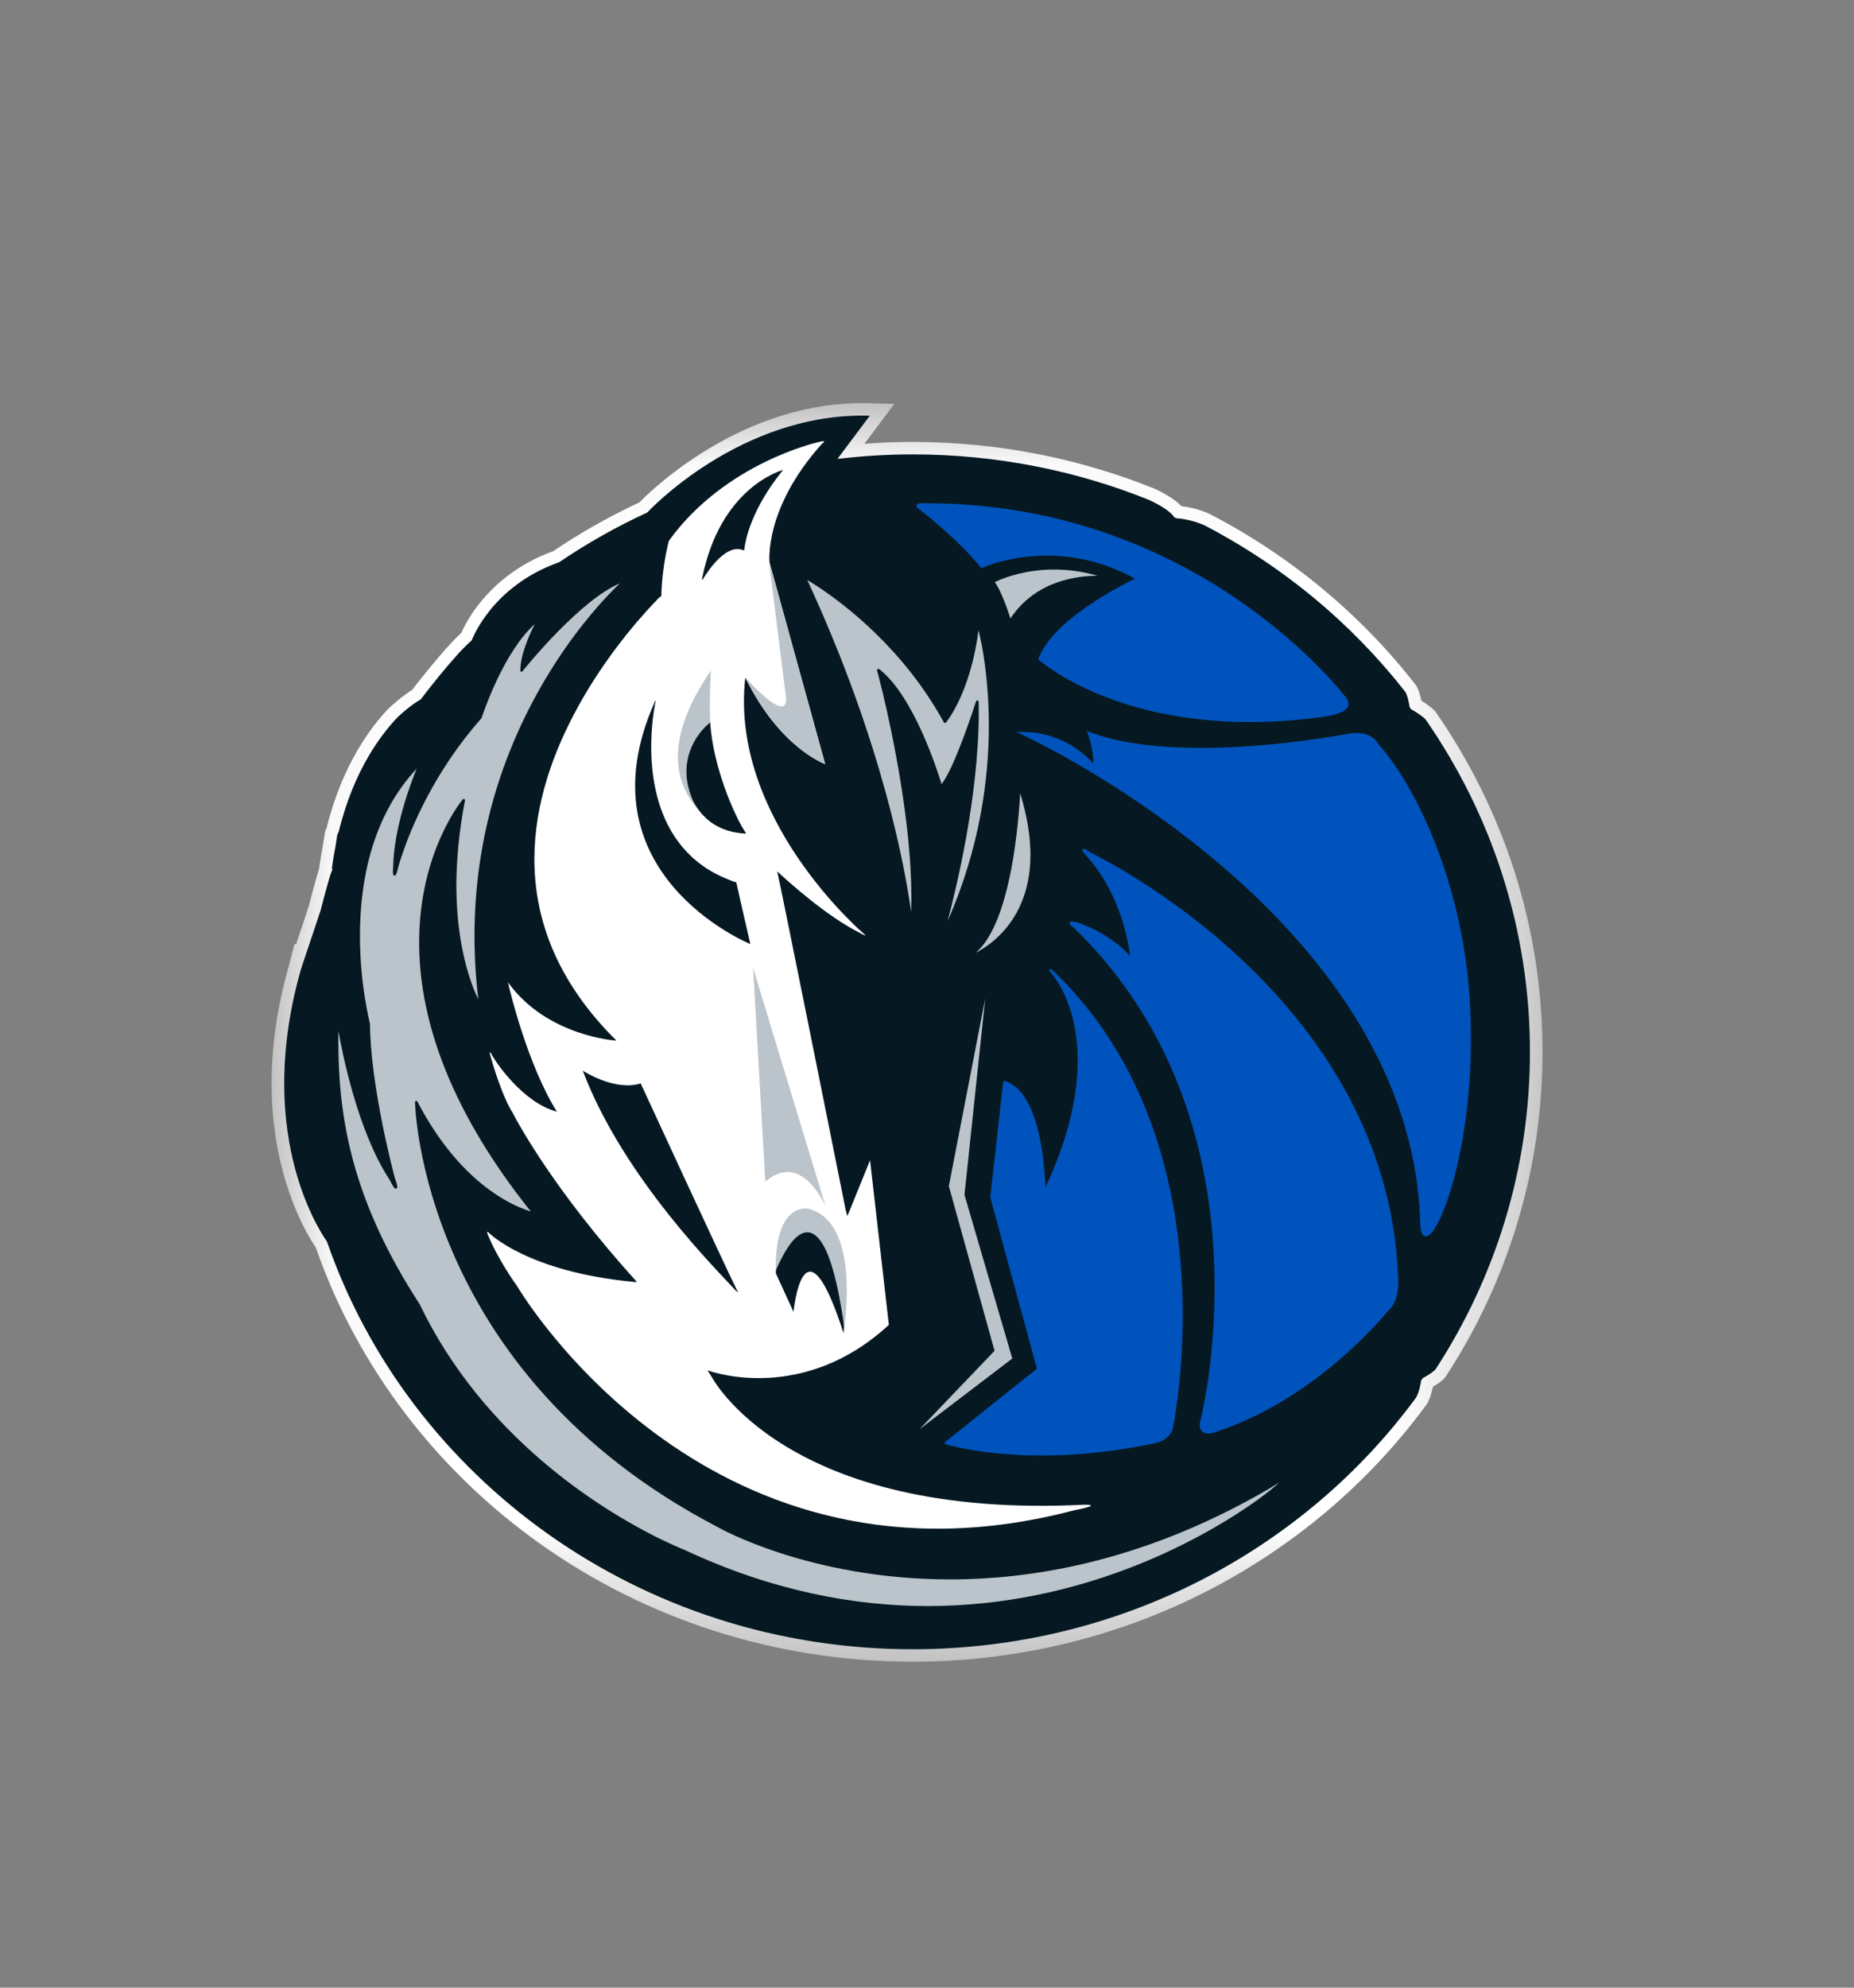 <svg width="14" height="15" viewBox="0 0 14 15" fill="none" xmlns="http://www.w3.org/2000/svg">
<rect x="0" y="0" width="14" height="15" fill="#808080" stroke="none"/>
<g clip-path="url(#clip0_5_311)">
<g clip-path="url(#clip1_5_311)">
<mask id="mask0_5_311" style="mask-type:luminance" maskUnits="userSpaceOnUse" x="2" y="3" width="10" height="10">
<path fill-rule="evenodd" clip-rule="evenodd" d="M2.051 3.042H11.648V12.54H2.051V3.042Z" fill="white"/>
</mask>
<g mask="url(#mask0_5_311)">
<path fill-rule="evenodd" clip-rule="evenodd" d="M2.384 9.413C2.307 9.3 2.051 8.869 2.051 8.175C2.051 7.915 2.087 7.617 2.182 7.287C2.183 7.284 2.183 7.282 2.183 7.28L2.225 7.12L2.235 7.13C2.241 7.111 2.248 7.091 2.254 7.071C2.288 6.972 2.322 6.868 2.33 6.844C2.336 6.823 2.366 6.704 2.39 6.621C2.397 6.596 2.403 6.576 2.409 6.558L2.411 6.546C2.419 6.485 2.429 6.426 2.44 6.369C2.444 6.338 2.45 6.308 2.454 6.283L2.456 6.272L2.46 6.262C2.463 6.255 2.465 6.25 2.467 6.246C2.587 5.761 2.81 5.475 2.936 5.345L2.938 5.344L2.939 5.342C2.964 5.32 3.033 5.256 3.112 5.206C3.149 5.159 3.268 5.006 3.377 4.885C3.414 4.844 3.449 4.807 3.483 4.777C3.501 4.736 3.544 4.649 3.625 4.548C3.733 4.414 3.909 4.256 4.178 4.159C4.384 4.019 4.603 3.897 4.83 3.79C4.873 3.746 5.038 3.584 5.294 3.422C5.591 3.233 6.014 3.042 6.513 3.042C6.532 3.042 6.552 3.042 6.571 3.043L6.753 3.048L6.527 3.349C6.647 3.34 6.769 3.335 6.891 3.335C7.537 3.335 8.154 3.461 8.716 3.687L8.718 3.688L8.721 3.689C8.743 3.699 8.782 3.719 8.822 3.743C8.856 3.765 8.89 3.786 8.921 3.82C8.959 3.824 9.042 3.837 9.134 3.878L9.136 3.88L9.139 3.881C9.747 4.197 10.276 4.637 10.689 5.167L10.693 5.171L10.696 5.177C10.703 5.187 10.719 5.22 10.733 5.288C10.74 5.293 10.75 5.299 10.761 5.306C10.783 5.321 10.808 5.338 10.832 5.362L10.838 5.368L10.842 5.374C11.351 6.107 11.648 6.989 11.648 7.938C11.648 8.837 11.381 9.677 10.919 10.385L10.918 10.388L10.916 10.39C10.909 10.4 10.905 10.403 10.899 10.409C10.893 10.415 10.885 10.421 10.876 10.429C10.862 10.439 10.843 10.451 10.82 10.465C10.818 10.474 10.816 10.486 10.812 10.499C10.805 10.527 10.796 10.561 10.773 10.598L10.772 10.6L10.77 10.602C9.908 11.775 8.491 12.54 6.891 12.54C4.798 12.54 3.02 11.233 2.384 9.413Z" fill="white"/>
</g>
<path fill-rule="evenodd" clip-rule="evenodd" d="M10.764 5.428C10.737 5.4 10.673 5.362 10.673 5.362C10.649 5.353 10.644 5.332 10.644 5.332C10.631 5.253 10.614 5.224 10.614 5.224C10.209 4.706 9.691 4.274 9.095 3.964C8.989 3.917 8.893 3.912 8.893 3.912C8.871 3.912 8.861 3.895 8.861 3.895C8.826 3.846 8.72 3.793 8.68 3.774C8.129 3.552 7.525 3.429 6.891 3.429C6.699 3.429 6.51 3.441 6.324 3.463L6.568 3.137C5.59 3.108 4.889 3.866 4.889 3.866L4.889 3.867C4.654 3.975 4.43 4.102 4.219 4.245L4.219 4.244C3.709 4.425 3.562 4.833 3.562 4.833C3.433 4.94 3.177 5.278 3.177 5.278C3.104 5.319 3.027 5.389 3.004 5.411C2.887 5.532 2.672 5.805 2.558 6.276C2.555 6.283 2.551 6.291 2.547 6.299C2.543 6.325 2.538 6.355 2.534 6.384C2.523 6.44 2.513 6.498 2.505 6.558L2.51 6.552C2.508 6.564 2.507 6.572 2.507 6.572C2.495 6.58 2.421 6.87 2.421 6.87C2.409 6.907 2.276 7.304 2.276 7.304L2.275 7.303C2.275 7.304 2.275 7.305 2.275 7.306C1.925 8.521 2.39 9.257 2.469 9.37C3.089 11.158 4.834 12.446 6.891 12.446C8.46 12.446 9.849 11.696 10.693 10.547C10.717 10.509 10.729 10.433 10.729 10.433C10.73 10.408 10.749 10.397 10.749 10.397C10.814 10.362 10.837 10.338 10.84 10.334C11.292 9.64 11.553 8.818 11.553 7.938C11.553 7.009 11.262 6.145 10.764 5.428Z" fill="#061922"/>
<path fill-rule="evenodd" clip-rule="evenodd" d="M4.934 4.555C4.947 4.542 4.958 4.531 4.967 4.52C4.983 4.504 4.989 4.5 4.991 4.501C4.993 4.499 4.994 4.498 4.994 4.498C4.999 4.267 5.051 4.081 5.051 4.081C5.475 3.493 6.174 3.338 6.174 3.338C6.261 3.313 6.205 3.351 6.205 3.351C5.765 3.841 5.811 4.245 5.811 4.245L6.231 5.766C6.231 5.766 5.89 5.647 5.628 5.113C5.506 6.179 6.52 7.044 6.52 7.044C6.564 7.081 6.495 7.041 6.495 7.041C6.241 6.915 5.949 6.65 5.869 6.576C5.89 6.658 6.384 9.119 6.385 9.126C6.388 9.137 6.394 9.161 6.399 9.177L6.57 8.756L6.712 9.998C6.069 10.591 5.385 10.357 5.342 10.341C5.359 10.368 5.372 10.387 5.372 10.387C5.372 10.387 5.928 11.47 8.191 11.355C8.191 11.355 8.246 11.355 8.237 11.362C8.238 11.364 8.235 11.366 8.225 11.37C8.183 11.385 8.116 11.396 8.116 11.396C5.383 12.12 3.967 9.81 3.905 9.706C3.888 9.683 3.756 9.497 3.681 9.311C3.679 9.305 3.676 9.287 3.689 9.301C3.689 9.301 3.979 9.601 4.799 9.675C4.806 9.675 4.809 9.674 4.809 9.674C4.174 8.972 3.905 8.464 3.865 8.386C3.865 8.386 3.865 8.386 3.864 8.386C3.864 8.386 3.788 8.272 3.698 7.949C3.698 7.949 3.7 7.933 3.708 7.949C3.739 8.013 3.949 8.321 4.204 8.389H4.205C3.988 8.042 3.853 7.493 3.836 7.413C4.131 7.823 4.654 7.853 4.654 7.853C4.654 7.851 4.653 7.85 4.652 7.849C4.653 7.851 4.654 7.852 4.654 7.852C3.793 7 3.978 6.072 4.328 5.402C4.533 5.007 4.796 4.701 4.934 4.555Z" fill="white"/>
<path fill-rule="evenodd" clip-rule="evenodd" d="M7.51 10.194L6.945 10.784C6.946 10.784 6.946 10.784 6.947 10.783L7.644 10.252L7.283 9.017L7.44 7.532L7.165 8.951L7.51 10.194Z" fill="#BBC4CA"/>
<path fill-rule="evenodd" clip-rule="evenodd" d="M7.636 6.561C7.586 6.815 7.506 7.075 7.367 7.19C7.377 7.185 7.389 7.179 7.404 7.17C7.446 7.146 7.501 7.106 7.557 7.049C7.669 6.934 7.781 6.746 7.781 6.45C7.781 6.318 7.758 6.165 7.704 5.986C7.698 6.088 7.681 6.322 7.636 6.561Z" fill="#BBC4CA"/>
<path fill-rule="evenodd" clip-rule="evenodd" d="M7.63 4.667C7.827 4.372 8.15 4.346 8.287 4.345C8.169 4.31 8.058 4.298 7.96 4.298C7.753 4.298 7.598 4.354 7.534 4.383C7.525 4.387 7.517 4.39 7.512 4.393C7.563 4.463 7.612 4.612 7.63 4.667Z" fill="#BBC4CA"/>
<path fill-rule="evenodd" clip-rule="evenodd" d="M7.381 5.286C7.386 5.287 7.39 5.291 7.39 5.296C7.39 5.323 7.391 5.35 7.391 5.378C7.39 6.013 7.22 6.708 7.156 6.95C7.401 6.394 7.467 5.874 7.467 5.475C7.467 5.241 7.444 5.049 7.422 4.915C7.41 4.846 7.398 4.792 7.389 4.756C7.327 5.235 7.144 5.452 7.143 5.453C7.141 5.455 7.137 5.456 7.135 5.456C7.131 5.456 7.128 5.454 7.127 5.451C6.825 4.899 6.38 4.562 6.177 4.428C6.142 4.405 6.114 4.388 6.096 4.377C6.669 5.614 6.837 6.568 6.88 6.882C6.881 6.846 6.882 6.809 6.882 6.772C6.882 6.207 6.737 5.526 6.664 5.221C6.639 5.119 6.623 5.06 6.623 5.06C6.622 5.056 6.624 5.051 6.627 5.049C6.631 5.047 6.635 5.047 6.639 5.049C6.897 5.248 7.078 5.813 7.11 5.917C7.158 5.858 7.221 5.71 7.272 5.574C7.328 5.427 7.37 5.293 7.37 5.293C7.372 5.289 7.376 5.286 7.38 5.286C7.38 5.286 7.381 5.286 7.381 5.286Z" fill="#BBC4CA"/>
<path fill-rule="evenodd" clip-rule="evenodd" d="M2.555 7.851C2.555 8.439 2.657 9.054 3.167 9.839L3.168 9.84C3.65 10.847 4.538 11.389 4.952 11.597C5.09 11.666 5.174 11.698 5.175 11.699C5.833 12.006 6.452 12.12 7.006 12.12C8.167 12.12 9.048 11.623 9.415 11.375C9.538 11.292 9.603 11.237 9.603 11.237L9.609 11.245L9.603 11.237C9.627 11.217 9.645 11.201 9.659 11.189C9.652 11.193 9.644 11.198 9.637 11.202C9.611 11.217 9.586 11.233 9.586 11.233C8.684 11.759 7.852 11.919 7.174 11.919C6.11 11.919 5.422 11.526 5.421 11.525C3.167 10.352 3.134 8.319 3.134 8.318C3.134 8.313 3.137 8.309 3.141 8.308C3.146 8.307 3.15 8.309 3.152 8.313C3.443 8.872 3.796 9.063 3.953 9.123C3.976 9.132 3.994 9.138 4.008 9.142C3.352 8.322 3.165 7.633 3.165 7.112C3.165 6.424 3.493 6.034 3.494 6.033C3.497 6.029 3.502 6.028 3.506 6.03C3.51 6.032 3.512 6.036 3.511 6.041C3.464 6.284 3.447 6.498 3.446 6.683C3.447 7.137 3.554 7.42 3.607 7.532C3.609 7.535 3.61 7.539 3.612 7.542C3.592 7.376 3.583 7.217 3.583 7.063C3.583 5.53 4.488 4.585 4.68 4.403C4.536 4.462 4.363 4.615 4.221 4.758C4.064 4.917 3.946 5.065 3.946 5.065C3.943 5.069 3.939 5.07 3.935 5.069C3.931 5.067 3.928 5.063 3.929 5.059C3.93 4.938 4 4.784 4.038 4.71C3.921 4.815 3.825 4.98 3.756 5.124C3.68 5.284 3.637 5.417 3.637 5.417L3.635 5.421C3.277 5.824 3.103 6.254 3.039 6.443C3.017 6.506 3.008 6.542 3.008 6.542C3 6.575 2.995 6.591 2.991 6.599C2.989 6.602 2.989 6.606 2.98 6.608C2.972 6.607 2.97 6.602 2.969 6.6C2.968 6.598 2.968 6.596 2.968 6.594C2.967 6.59 2.967 6.586 2.967 6.58C2.967 6.562 2.969 6.536 2.969 6.536C2.976 6.247 3.097 5.921 3.146 5.801C2.803 6.168 2.718 6.665 2.718 7.062C2.718 7.25 2.737 7.416 2.756 7.534C2.775 7.652 2.793 7.723 2.793 7.723L2.794 7.726C2.795 7.96 2.841 8.248 2.887 8.479C2.933 8.709 2.979 8.88 2.979 8.88C2.994 8.925 3 8.945 3 8.956C3 8.958 3 8.96 2.999 8.963C2.998 8.966 2.993 8.97 2.988 8.97C2.981 8.969 2.98 8.966 2.977 8.964C2.975 8.961 2.973 8.959 2.971 8.955C2.966 8.949 2.962 8.941 2.957 8.932C2.948 8.916 2.94 8.9 2.94 8.9C2.7 8.535 2.582 7.934 2.556 7.782C2.555 7.805 2.555 7.827 2.555 7.851Z" fill="#BBC4CA"/>
<path fill-rule="evenodd" clip-rule="evenodd" d="M7.844 4.979L7.839 4.974L7.842 4.968C7.952 4.676 8.47 4.416 8.57 4.367C8.329 4.233 8.098 4.193 7.906 4.193C7.761 4.193 7.639 4.216 7.553 4.239C7.467 4.262 7.418 4.285 7.418 4.285L7.411 4.288L7.406 4.282C7.317 4.172 7.201 4.062 7.107 3.98C7.017 3.901 6.948 3.848 6.942 3.844C6.929 3.835 6.921 3.83 6.92 3.818C6.92 3.811 6.925 3.806 6.929 3.804C6.933 3.802 6.937 3.8 6.942 3.799C6.952 3.798 6.963 3.797 6.973 3.797C6.986 3.797 6.996 3.798 6.999 3.798C9.064 3.799 10.162 5.263 10.163 5.263C10.177 5.28 10.184 5.296 10.184 5.311C10.182 5.355 10.132 5.376 10.086 5.39C10.04 5.404 9.994 5.409 9.994 5.409C9.795 5.437 9.61 5.449 9.439 5.449C8.365 5.449 7.845 4.98 7.844 4.979Z" fill="#0053BC"/>
<path fill-rule="evenodd" clip-rule="evenodd" d="M7.14 10.899C7.137 10.898 7.134 10.895 7.133 10.891C7.133 10.888 7.134 10.884 7.137 10.882L7.83 10.329L7.478 9.037L7.478 9.033L7.575 8.166C7.575 8.163 7.577 8.161 7.58 8.159C7.582 8.158 7.585 8.157 7.588 8.158C7.745 8.206 7.819 8.419 7.858 8.618C7.884 8.76 7.892 8.896 7.894 8.962C8.078 8.567 8.138 8.25 8.138 8.004C8.138 7.655 8.018 7.45 7.959 7.369C7.939 7.342 7.926 7.33 7.926 7.33C7.922 7.326 7.922 7.32 7.926 7.316C7.93 7.312 7.936 7.312 7.94 7.315C8.765 8.091 8.931 9.177 8.931 9.926C8.931 10.431 8.855 10.784 8.855 10.784L8.855 10.785C8.828 10.865 8.744 10.885 8.743 10.886C8.407 10.96 8.111 10.984 7.868 10.984C7.411 10.984 7.141 10.899 7.14 10.899Z" fill="#0053BC"/>
<path fill-rule="evenodd" clip-rule="evenodd" d="M9.081 10.805C9.068 10.795 9.06 10.778 9.06 10.754C9.06 10.743 9.061 10.73 9.065 10.716C9.065 10.716 9.092 10.613 9.119 10.436C9.145 10.26 9.172 10.009 9.172 9.715C9.172 8.935 8.984 7.847 8.108 7.001C8.104 6.999 8.092 6.991 8.084 6.982C8.081 6.978 8.078 6.975 8.078 6.968C8.077 6.963 8.081 6.958 8.085 6.956C8.089 6.954 8.092 6.954 8.096 6.954C8.105 6.954 8.117 6.956 8.136 6.961C8.137 6.962 8.369 7.032 8.533 7.214C8.531 7.202 8.53 7.188 8.527 7.171C8.52 7.125 8.508 7.06 8.486 6.984C8.442 6.832 8.361 6.638 8.213 6.469C8.212 6.468 8.192 6.447 8.181 6.432C8.177 6.427 8.174 6.425 8.173 6.416C8.173 6.414 8.174 6.411 8.176 6.408C8.179 6.406 8.182 6.405 8.184 6.405C8.191 6.406 8.194 6.408 8.202 6.412C8.208 6.416 8.217 6.423 8.229 6.431C8.281 6.457 10.481 7.513 10.558 9.645C10.558 9.645 10.559 9.658 10.559 9.677C10.559 9.729 10.551 9.833 10.482 9.892C10.46 9.918 9.939 10.562 9.172 10.809C9.172 10.809 9.149 10.818 9.123 10.818C9.109 10.818 9.093 10.815 9.081 10.805Z" fill="#0053BC"/>
<path fill-rule="evenodd" clip-rule="evenodd" d="M10.735 9.304C10.729 9.288 10.726 9.267 10.725 9.239C10.675 7.187 8.408 5.895 7.841 5.605C7.76 5.563 7.715 5.542 7.715 5.542L7.675 5.524L7.719 5.524H7.724C8.021 5.524 8.203 5.702 8.257 5.763C8.257 5.709 8.247 5.653 8.236 5.609C8.225 5.566 8.214 5.537 8.214 5.537L8.207 5.517L8.227 5.524C8.464 5.614 8.77 5.644 9.07 5.644C9.36 5.644 9.644 5.616 9.856 5.588C10.068 5.56 10.207 5.533 10.207 5.533L10.207 5.532L10.208 5.532C10.219 5.532 10.23 5.531 10.239 5.531C10.36 5.531 10.399 5.598 10.404 5.61C10.687 5.923 11.038 6.65 11.097 7.523C11.104 7.633 11.107 7.739 11.107 7.842C11.107 8.608 10.922 9.166 10.814 9.299C10.798 9.318 10.784 9.329 10.767 9.33C10.752 9.33 10.741 9.319 10.735 9.304Z" fill="#0053BC"/>
<path fill-rule="evenodd" clip-rule="evenodd" d="M5.909 3.552C5.91 3.55 5.912 3.549 5.913 3.547L5.912 3.547C5.887 3.554 5.435 3.686 5.301 4.37C5.301 4.37 5.3 4.382 5.308 4.371C5.348 4.304 5.489 4.092 5.619 4.155C5.619 4.155 5.62 4.15 5.621 4.141C5.628 4.083 5.67 3.846 5.909 3.552Z" fill="#061922"/>
<path fill-rule="evenodd" clip-rule="evenodd" d="M5.562 9.73C5.465 9.535 4.838 8.176 4.838 8.176C4.642 8.238 4.401 8.08 4.401 8.08V8.081C4.709 8.894 5.435 9.605 5.551 9.734C5.552 9.735 5.552 9.735 5.553 9.736C5.573 9.757 5.573 9.749 5.573 9.749C5.57 9.745 5.567 9.739 5.562 9.73Z" fill="#061922"/>
<path fill-rule="evenodd" clip-rule="evenodd" d="M4.941 5.304C4.375 6.588 5.648 7.117 5.665 7.124L5.666 7.124L5.598 6.828L5.56 6.659C5.527 6.649 5.498 6.637 5.469 6.624C5.459 6.62 5.45 6.615 5.44 6.611C5.428 6.605 5.416 6.6 5.405 6.594C4.849 6.3 4.903 5.597 4.937 5.369C4.937 5.367 4.937 5.366 4.937 5.364C4.939 5.358 4.94 5.351 4.941 5.345C4.944 5.324 4.947 5.309 4.949 5.301C4.949 5.298 4.95 5.296 4.95 5.296V5.295C4.951 5.278 4.943 5.297 4.941 5.304Z" fill="#061922"/>
<path fill-rule="evenodd" clip-rule="evenodd" d="M5.779 8.918L5.687 7.305L6.234 9.103C6.234 9.103 6.054 8.678 5.779 8.918Z" fill="#BBC4CA"/>
<path fill-rule="evenodd" clip-rule="evenodd" d="M5.812 4.28L5.933 5.245C5.933 5.245 5.992 5.508 5.628 5.113C5.89 5.648 6.231 5.766 6.231 5.766L5.814 4.257C5.813 4.259 5.81 4.262 5.812 4.28Z" fill="#BBC4CA"/>
<path fill-rule="evenodd" clip-rule="evenodd" d="M5.231 6.039C5.197 5.96 5.183 5.887 5.183 5.823C5.183 5.588 5.357 5.456 5.358 5.456L5.363 5.452C5.363 5.454 5.354 5.303 5.368 5.061C5.229 5.265 4.932 5.749 5.287 6.127C5.281 6.12 5.276 6.112 5.271 6.106C5.253 6.079 5.241 6.058 5.231 6.039Z" fill="#BBC4CA"/>
<path fill-rule="evenodd" clip-rule="evenodd" d="M5.601 6.236C5.541 6.131 5.388 5.797 5.363 5.459C5.363 5.456 5.363 5.454 5.363 5.452L5.358 5.456C5.357 5.456 5.183 5.588 5.183 5.823C5.183 5.887 5.197 5.96 5.231 6.039C5.24 6.058 5.253 6.079 5.271 6.106C5.276 6.112 5.281 6.12 5.287 6.127C5.294 6.136 5.301 6.144 5.309 6.152C5.369 6.217 5.47 6.284 5.635 6.291C5.635 6.291 5.622 6.272 5.601 6.236Z" fill="#061922"/>
<path fill-rule="evenodd" clip-rule="evenodd" d="M6.369 10.062V10.062C6.369 10.062 6.369 10.061 6.369 10.06L6.369 10.06V10.062Z" fill="#BBC4CA"/>
<path fill-rule="evenodd" clip-rule="evenodd" d="M6.096 9.299C6.152 9.3 6.195 9.351 6.231 9.422C6.266 9.494 6.294 9.588 6.316 9.683C6.344 9.8 6.361 9.918 6.371 9.989C6.371 10.022 6.37 10.045 6.37 10.059V10.06C6.381 9.983 6.496 9.229 6.11 9.123C6.11 9.123 5.842 9.054 5.859 9.61C5.861 9.597 5.862 9.586 5.863 9.576C5.951 9.379 6.025 9.301 6.096 9.299Z" fill="#BBC4CA"/>
<path fill-rule="evenodd" clip-rule="evenodd" d="M6.371 9.989C6.369 9.966 6.344 9.8 6.316 9.683C6.294 9.588 6.266 9.494 6.231 9.422C6.195 9.351 6.152 9.3 6.096 9.299C6.025 9.301 5.951 9.379 5.863 9.576C5.858 9.59 5.859 9.592 5.859 9.61L5.992 9.9C5.992 9.9 6.068 9.122 6.369 10.058C6.369 10.06 6.369 10.061 6.369 10.062V10.06L6.37 10.06V10.06V10.059C6.37 10.045 6.374 10.028 6.371 9.989Z" fill="#061922"/>
</g>
</g>
<defs>
<clipPath id="clip0_5_311">
<rect width="13.71" height="13.71" fill="white" transform="translate(-0.005 0.986)"/>
</clipPath>
<clipPath id="clip1_5_311">
<rect width="13.71" height="13.71" fill="white" transform="translate(-0.005 0.986)"/>
</clipPath>
</defs>
</svg>
